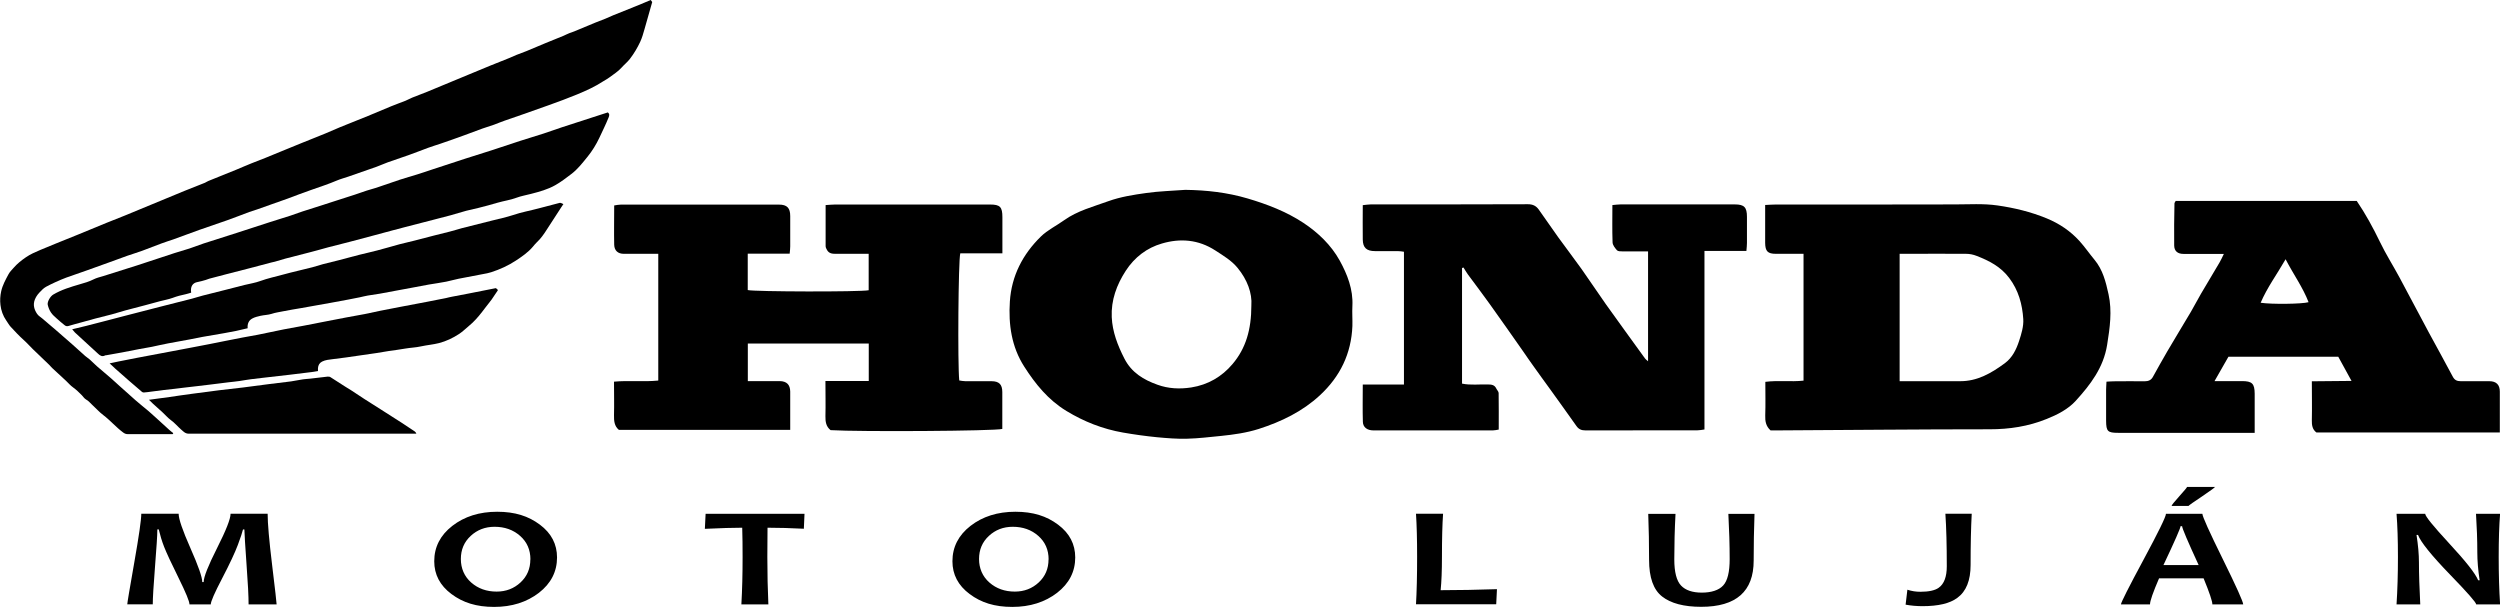 <?xml version="1.0" encoding="UTF-8"?>
<svg id="Capa_2" data-name="Capa 2" xmlns="http://www.w3.org/2000/svg" viewBox="0 0 267.71 64.99">
  <g id="Capa_1-2" data-name="Capa 1">
    <g>
      <path d="M29.63,64.72h-3.01c0-.84-.07-2.27-.22-4.27-.14-2-.22-3.25-.23-3.75h-.15c-.07.3-.25.85-.55,1.65-.3.8-.85,1.99-1.67,3.56-.82,1.57-1.23,2.5-1.23,2.81h-2.28c0-.32-.39-1.26-1.17-2.84-.78-1.57-1.29-2.68-1.54-3.31s-.43-1.26-.58-1.88h-.15c0,.62-.09,1.95-.25,3.99-.16,2.04-.24,3.38-.24,4.03h-2.73c0-.15.25-1.64.75-4.48.5-2.84.75-4.58.75-5.22h4c0,.56.42,1.78,1.26,3.68.84,1.9,1.27,3.11,1.27,3.64h.15c0-.54.48-1.75,1.44-3.65.96-1.9,1.44-3.12,1.44-3.67h3.97c0,1.03.16,2.86.48,5.5.32,2.64.48,4.04.48,4.2"/>
      <path d="M59.65,59.69c0,1.52-.65,2.79-1.94,3.79-1.3,1-2.9,1.51-4.8,1.51s-3.34-.46-4.57-1.38c-1.23-.92-1.84-2.09-1.84-3.51,0-1.52.65-2.79,1.94-3.79,1.29-1,2.9-1.51,4.8-1.51s3.34.46,4.57,1.38c1.23.92,1.84,2.09,1.84,3.52M56.8,59.91c0-1.04-.37-1.88-1.11-2.53-.74-.65-1.65-.97-2.73-.97-1.01,0-1.86.33-2.56.98-.7.65-1.05,1.47-1.05,2.47s.37,1.87,1.11,2.52c.74.65,1.65.97,2.72.97,1.01,0,1.86-.33,2.56-.98.7-.65,1.05-1.47,1.05-2.46"/>
      <path d="M86.15,55.02l-.07,1.6c-1.38-.07-2.68-.11-3.89-.11-.01.94-.02,1.98-.02,3.14,0,1.79.04,3.48.11,5.07h-2.89c.09-1.58.13-3.27.13-5.07,0-1.13-.01-2.18-.04-3.14-.97,0-2.3.04-4,.12l.08-1.61h10.59Z"/>
      <path d="M115.14,59.69c0,1.52-.65,2.79-1.94,3.79-1.3,1-2.9,1.51-4.8,1.51s-3.34-.46-4.57-1.38c-1.23-.92-1.84-2.09-1.84-3.51,0-1.52.65-2.79,1.94-3.79,1.29-1,2.9-1.51,4.8-1.51s3.34.46,4.57,1.38c1.23.92,1.84,2.09,1.84,3.52M112.29,59.91c0-1.04-.37-1.88-1.11-2.53-.74-.65-1.65-.97-2.73-.97-1.01,0-1.86.33-2.56.98-.7.65-1.05,1.47-1.05,2.47s.37,1.87,1.11,2.52c.74.65,1.65.97,2.72.97,1.01,0,1.86-.33,2.56-.98.7-.65,1.05-1.47,1.05-2.46"/>
      <path d="M160.3,63.09l-.08,1.62h-8.59c.08-1.35.12-3.04.12-5.07,0-1.87-.04-3.41-.12-4.63h2.9c-.08,1.13-.12,2.67-.12,4.63,0,1.5-.05,2.68-.14,3.56,1.9,0,3.91-.04,6.02-.11"/>
      <path d="M187.88,55.02c-.06,1.67-.09,3.34-.09,5.01,0,3.3-1.87,4.95-5.62,4.95-1.85,0-3.25-.37-4.18-1.1-.94-.73-1.4-2.04-1.4-3.93,0-1.67-.03-3.31-.09-4.92h2.92c-.09,1.68-.13,3.3-.13,4.86,0,1.37.24,2.3.72,2.81.48.51,1.23.76,2.23.76s1.81-.25,2.28-.76c.47-.5.7-1.45.7-2.83,0-1.51-.05-3.13-.14-4.84h2.8Z"/>
      <path d="M211.14,55.02c-.08,1.48-.12,3.31-.12,5.48,0,1.65-.47,2.83-1.42,3.52-.8.6-2.04.89-3.73.89-.61,0-1.21-.05-1.81-.16l.19-1.6c.46.15.92.22,1.38.22.9,0,1.56-.14,1.96-.42.59-.41.88-1.18.88-2.31,0-2.27-.05-4.15-.15-5.63h2.82Z"/>
      <path d="M240.22,64.72h-3.31c0-.33-.31-1.26-.94-2.79h-4.77c-.65,1.51-.97,2.43-.97,2.79h-3.11c0-.19.8-1.78,2.41-4.77,1.61-2.99,2.41-4.63,2.41-4.93h3.9c0,.28.73,1.9,2.19,4.86,1.46,2.96,2.18,4.57,2.18,4.84M235.44,60.51c-1.18-2.56-1.77-3.95-1.77-4.16h-.17c0,.19-.61,1.58-1.83,4.16h3.76ZM237.2,52.13c0,.06-.46.39-1.37,1.01-.92.61-1.41.96-1.48,1.04h-1.81c0-.08.28-.43.83-1.04.55-.61.83-.95.83-1h3.01Z"/>
      <path d="M267.71,64.72h-2.55c0-.2-.95-1.28-2.84-3.23-1.98-2.05-3.11-3.46-3.39-4.21h-.16c.17,1.09.26,2.07.26,2.95,0,1.23.05,2.72.14,4.49h-2.54c.1-1.54.15-3.23.15-5.07s-.05-3.36-.15-4.63h3.07c0,.26.85,1.31,2.55,3.15,1.81,1.95,2.85,3.28,3.12,3.97h.16c-.17-1.11-.25-2.1-.25-2.98,0-1.35-.05-2.73-.14-4.14h2.58c-.1,1.23-.15,2.77-.15,4.63s.05,3.56.15,5.07"/>
      <path d="M18.48,46.49h-.3c-1.5,0-2.99,0-4.49,0-.2,0-.35-.06-.52-.19-.75-.56-1.36-1.28-2.11-1.85-.43-.32-.78-.73-1.18-1.09-.22-.2-.4-.44-.68-.59-.17-.1-.29-.29-.43-.44-.3-.3-.6-.6-.95-.85-.27-.19-.5-.46-.74-.69-.49-.46-.98-.91-1.47-1.36-.12-.11-.22-.24-.34-.36-.58-.56-1.17-1.12-1.75-1.68-.33-.32-.64-.68-.98-.98-.5-.45-.96-.94-1.41-1.43-.18-.2-.3-.44-.46-.66-.35-.5-.55-1.07-.62-1.66-.06-.49-.03-.99.08-1.48.15-.66.47-1.23.78-1.81.13-.25.35-.46.54-.68.38-.44.83-.8,1.31-1.13.49-.34,1.03-.57,1.57-.8.53-.23,1.07-.44,1.6-.66.82-.33,1.63-.65,2.45-.99,1-.41,2-.83,3.01-1.24.65-.27,1.31-.52,1.96-.78,1.31-.54,2.62-1.08,3.92-1.62.83-.34,1.66-.69,2.49-1.03.73-.29,1.46-.58,2.19-.87.12-.05.23-.14.36-.19,1.01-.41,2.01-.81,3.02-1.22.54-.22,1.06-.46,1.6-.67.51-.21,1.02-.39,1.53-.6.75-.3,1.49-.62,2.24-.92.54-.22,1.09-.45,1.64-.67.83-.34,1.67-.66,2.51-1.01.53-.22,1.06-.46,1.59-.68.99-.4,1.98-.79,2.96-1.19.83-.34,1.66-.7,2.49-1.04.51-.21,1.02-.39,1.53-.59.25-.1.48-.24.73-.34.53-.21,1.06-.41,1.59-.62.52-.21,1.03-.43,1.54-.64.97-.4,1.95-.81,2.92-1.21.77-.32,1.55-.64,2.32-.96.68-.28,1.37-.54,2.05-.82.24-.1.47-.21.71-.31.36-.14.73-.27,1.1-.42.69-.28,1.37-.58,2.05-.86.64-.26,1.29-.52,1.92-.78.21-.09.41-.2.62-.28.18-.07.37-.12.55-.2.74-.3,1.47-.62,2.21-.92.36-.15.73-.28,1.1-.43.29-.12.56-.25.85-.37.93-.38,1.86-.74,2.79-1.12.4-.16.8-.34,1.21-.51.06.08.11.15.16.22-.28.97-.55,1.95-.83,2.92-.13.46-.26.92-.46,1.35-.3.64-.67,1.26-1.1,1.82-.27.35-.63.63-.92.96-.36.4-.81.67-1.23.99-.21.16-.45.29-.68.43-.88.58-1.85,1.02-2.82,1.42-.99.41-2,.78-3,1.14-.91.33-1.83.65-2.74.97-.67.24-1.35.46-2.02.7-.38.13-.75.29-1.13.43-.42.15-.84.27-1.26.42-.63.23-1.26.47-1.89.7-.87.32-1.75.63-2.63.93-.43.15-.87.27-1.29.43-.68.25-1.35.52-2.03.76-.76.27-1.53.52-2.28.79-.42.15-.82.34-1.24.49-1,.36-2.01.7-3.01,1.05-.41.14-.83.25-1.23.42-.89.38-1.82.68-2.73,1-.86.29-1.7.63-2.55.94-.55.2-1.11.39-1.67.59-.52.18-1.03.37-1.55.55-.28.1-.57.18-.85.28-.79.29-1.58.61-2.38.89-.99.35-1.99.68-2.98,1.03-.93.33-1.86.68-2.79,1.02-.42.15-.85.27-1.26.43-.7.26-1.38.53-2.08.79-.51.19-1.04.34-1.55.52-.62.22-1.24.45-1.87.68-.79.29-1.59.58-2.39.86-.77.27-1.54.53-2.31.81-.4.15-.8.32-1.19.5-.33.15-.65.31-.97.48-.29.16-.51.41-.74.65-.2.22-.35.45-.46.72-.22.56-.07,1.07.24,1.53.13.2.36.33.55.49.49.42.99.85,1.49,1.27.58.5,1.15,1,1.73,1.51.46.41.92.83,1.38,1.24.15.14.34.24.49.38.27.24.52.51.79.74.5.43,1.01.85,1.51,1.29.32.28.62.57.94.85.56.5,1.11,1,1.67,1.49.45.39.92.77,1.38,1.15.26.22.51.45.76.68.49.45.98.9,1.47,1.34.13.12.28.23.42.34-.01.03-.03.06-.04.09"/>
      <path d="M65.07,12.03c.22.15.19.33.11.53-.3.75-.66,1.47-1,2.2-.34.72-.76,1.4-1.26,2.02-.54.66-1.06,1.35-1.76,1.87-.55.42-1.1.84-1.7,1.18-.81.46-1.7.7-2.59.93-.53.14-1.07.23-1.58.42-.64.24-1.32.33-1.98.52-.68.21-1.37.38-2.06.56-.44.11-.88.2-1.32.31-.56.15-1.11.33-1.66.48-.41.11-.82.22-1.23.32-.23.06-.46.12-.69.18-1.02.26-2.04.53-3.06.79-.43.11-.86.22-1.29.34-.66.18-1.31.35-1.97.53-.87.23-1.73.47-2.6.69-.77.2-1.54.39-2.31.59-.64.17-1.27.36-1.91.52-.88.23-1.76.45-2.64.68-.38.1-.75.22-1.13.33-.13.04-.26.05-.39.09-.77.2-1.54.41-2.31.61-.83.22-1.66.43-2.49.64-.61.16-1.22.32-1.83.48-.14.04-.27.1-.4.14-.29.08-.57.17-.86.22-.55.09-.79.51-.69,1.14-.18.05-.37.12-.56.16-.48.1-.96.22-1.43.4-.44.16-.92.24-1.37.36-.52.14-1.04.28-1.55.42-.7.18-1.4.36-2.1.55-.49.13-.98.3-1.48.43-.59.16-1.18.29-1.77.45-.5.13-.99.27-1.49.41-.47.13-.94.25-1.4.39-.17.05-.31,0-.43-.11-.27-.22-.54-.44-.8-.68-.22-.2-.45-.39-.62-.64-.18-.26-.29-.55-.36-.85-.06-.32.27-.89.58-1.08.89-.53,1.87-.82,2.86-1.11.49-.14.99-.28,1.46-.52.33-.17.7-.25,1.06-.36,1.2-.38,2.41-.76,3.61-1.14,1.34-.43,2.67-.88,4.01-1.32.53-.17,1.07-.32,1.6-.49.51-.17,1.01-.37,1.52-.54,1.18-.38,2.36-.75,3.54-1.13,1.19-.39,2.38-.78,3.57-1.16.73-.24,1.46-.46,2.19-.69.43-.14.86-.31,1.29-.45.65-.21,1.3-.41,1.95-.62.46-.15.92-.3,1.39-.45.75-.24,1.49-.48,2.24-.72.43-.14.86-.3,1.29-.44.33-.11.68-.19,1.01-.3.85-.29,1.7-.59,2.55-.87.61-.2,1.23-.37,1.84-.56.55-.17,1.1-.36,1.64-.54,1.17-.38,2.34-.77,3.51-1.15.93-.3,1.88-.59,2.81-.89,1.03-.33,2.06-.69,3.09-1.02.83-.27,1.66-.51,2.49-.78.66-.21,1.31-.46,1.96-.67,1.09-.36,2.18-.71,3.27-1.06.54-.17,1.08-.35,1.61-.52"/>
      <path d="M60.32,21.87c-.09.12-.16.23-.22.33-.52.8-1.04,1.59-1.55,2.39-.31.49-.64.96-1.07,1.36-.15.14-.28.31-.41.46-.51.61-1.16,1.05-1.82,1.49-.82.54-1.72.95-2.65,1.25-.28.09-.58.15-.88.2-.87.17-1.74.33-2.61.5-.44.09-.88.22-1.32.31-.62.12-1.24.21-1.86.31-.59.1-1.18.22-1.76.33-.63.12-1.26.23-1.89.35-.54.1-1.07.21-1.61.3-.43.07-.86.13-1.29.2-.29.05-.58.13-.87.19-.4.08-.81.17-1.22.24-.63.12-1.26.23-1.89.35-.49.09-.98.17-1.46.26-.56.1-1.12.2-1.68.3-.64.11-1.28.21-1.92.34-.42.09-.85.14-1.26.28-.38.12-.79.12-1.19.21-.3.07-.61.14-.88.29-.39.21-.53.59-.49,1.04-.42.1-.83.2-1.25.29-.43.09-.85.16-1.28.24-.77.14-1.55.26-2.32.4-.46.08-.91.18-1.37.27-.76.14-1.52.27-2.29.42-.59.11-1.17.25-1.75.37-.44.09-.89.15-1.34.24-.62.12-1.23.25-1.85.36-.56.11-1.12.2-1.68.3-.05,0-.11,0-.15.03-.32.16-.54,0-.76-.21-.48-.45-.97-.9-1.46-1.34-.33-.31-.67-.61-1-.92-.09-.09-.17-.2-.29-.34.54-.13,1.02-.24,1.49-.36.72-.18,1.44-.37,2.17-.56.65-.17,1.3-.35,1.95-.51,1.29-.33,2.58-.67,3.88-1,1.1-.28,2.21-.56,3.31-.84.4-.1.79-.24,1.19-.34.79-.21,1.59-.4,2.38-.6.69-.18,1.38-.36,2.07-.53.57-.14,1.17-.23,1.71-.43.79-.29,1.61-.46,2.41-.68,1.05-.29,2.11-.52,3.16-.79.38-.1.75-.23,1.13-.33.57-.15,1.15-.28,1.72-.43.72-.19,1.44-.39,2.16-.57.64-.16,1.29-.3,1.93-.47.81-.21,1.61-.45,2.42-.67.53-.14,1.07-.25,1.6-.39.68-.17,1.36-.35,2.04-.53.56-.14,1.12-.27,1.68-.42.44-.11.87-.25,1.31-.37,1.08-.28,2.16-.54,3.25-.82.75-.19,1.52-.35,2.25-.59.9-.31,1.84-.47,2.76-.72.7-.19,1.4-.37,2.1-.55.21-.06.21-.06.54.1"/>
      <path d="M53.12,30.87c.09.08.14.13.2.18,0,.02-.01.05-.03.07-.21.32-.42.64-.64.95-.23.32-.49.62-.72.93-.41.55-.83,1.08-1.33,1.56-.17.16-.34.3-.51.45-.31.26-.6.54-.94.76-.66.43-1.37.77-2.14.97-.63.16-1.28.21-1.92.35-.57.13-1.15.14-1.71.24-.58.11-1.17.17-1.75.26-.45.07-.89.15-1.34.22-.62.09-1.25.18-1.87.27-.46.07-.92.14-1.38.2-.47.07-.94.12-1.41.18-.39.05-.78.08-1.14.26-.29.15-.41.39-.44.69-.01.1,0,.21,0,.32-.23.04-.44.08-.66.11-.79.1-1.58.2-2.37.29-.93.11-1.87.21-2.8.32-.45.05-.9.1-1.35.16-.41.05-.81.13-1.22.19-.4.06-.8.09-1.2.14-.35.04-.7.09-1.04.13-.35.04-.7.09-1.05.13-.42.05-.84.1-1.26.15-.46.05-.92.11-1.38.16-.33.04-.65.09-.98.12-.39.05-.78.08-1.17.13-.44.05-.88.11-1.32.17-.29.04-.57.08-.86.1-.06,0-.14-.03-.19-.07-.48-.41-.96-.82-1.43-1.23-.48-.41-.95-.83-1.42-1.25-.19-.17-.37-.35-.61-.57.37-.08.65-.14.94-.2.66-.13,1.32-.27,1.98-.39,1.15-.22,2.3-.43,3.45-.65.77-.15,1.54-.29,2.32-.44.66-.13,1.32-.26,1.98-.38.57-.11,1.14-.23,1.7-.34.61-.12,1.22-.24,1.83-.36.55-.1,1.1-.19,1.65-.3.93-.19,1.86-.39,2.8-.58.72-.14,1.45-.26,2.17-.4.8-.15,1.61-.32,2.41-.47.69-.13,1.38-.27,2.07-.4.67-.13,1.35-.24,2.02-.37.57-.11,1.13-.25,1.7-.36.72-.15,1.44-.28,2.16-.42.93-.18,1.87-.35,2.8-.53.69-.13,1.38-.27,2.07-.41.19-.04.38-.1.57-.13.61-.12,1.22-.23,1.83-.35.95-.18,1.89-.37,2.83-.56.05,0,.1-.02.13-.02"/>
      <path d="M15.96,42.81c.8-.11,1.51-.2,2.21-.3.8-.11,1.59-.24,2.39-.34.96-.13,1.93-.26,2.9-.38.86-.11,1.73-.19,2.59-.3.89-.11,1.79-.24,2.68-.35.81-.1,1.62-.19,2.44-.3.43-.06.85-.16,1.28-.22.24-.04.49-.04.74-.07.63-.07,1.25-.15,1.88-.22.1-.01.23,0,.32.06.52.33,1.04.67,1.56,1,.24.15.48.29.71.44.45.29.9.6,1.35.89.59.38,1.19.75,1.78,1.13.76.48,1.52.96,2.27,1.45.45.29.9.59,1.34.89.08.05.14.13.19.25h-.3c-8.03,0-16.06,0-24.08,0-.37,0-.58-.24-.81-.44-.38-.33-.7-.73-1.11-1.02-.33-.24-.6-.57-.91-.85-.33-.3-.66-.59-.99-.89-.13-.12-.26-.25-.43-.42"/>
      <path d="M88.4,40.8h4.63v-4.01h-12.95v4.02h1.16c.75,0,1.5,0,2.25,0,.75.01,1.12.38,1.13,1.12,0,1.35,0,2.69,0,4.1h-18.35c-.48-.4-.53-.95-.52-1.57.03-1.17,0-2.34,0-3.59,1.6-.15,3.15.04,4.74-.12v-13.57h-1.16c-.84,0-1.68,0-2.52,0-.64,0-1.02-.34-1.04-.97-.03-1.38,0-2.76,0-4.21.26-.04.49-.09.71-.09,5.65,0,11.29,0,16.94,0,.86,0,1.2.36,1.2,1.23,0,1.08,0,2.16,0,3.24,0,.23-.03.46-.06.78h-4.49v3.9c.69.18,12.01.21,12.95.02v-3.9c-1.22,0-2.39,0-3.55,0-.38,0-.71-.05-.91-.41-.07-.13-.15-.27-.15-.41-.01-1.44,0-2.87,0-4.4.38-.02.7-.06,1.02-.06,5.53,0,11.05,0,16.58,0,1.09,0,1.33.26,1.33,1.37,0,1.26,0,2.51,0,3.86h-4.51c-.21.72-.29,11.87-.11,13.61.21.03.43.08.66.08.93,0,1.86,0,2.79,0,.82,0,1.16.35,1.16,1.17,0,1.32,0,2.64,0,3.94-.76.23-15.34.32-18.39.13-.49-.39-.56-.91-.55-1.5.03-1.2,0-2.4,0-3.76"/>
      <path d="M156.56,28.71v12.37c.93.19,1.86.06,2.77.09.38,0,.71.04.89.42.08.17.25.33.26.49.02,1.29.01,2.58.01,3.92-.23.04-.43.09-.63.09-4.26,0-8.53,0-12.79,0-.66,0-1.12-.33-1.13-.93-.04-1.28-.01-2.57-.01-3.98h4.41v-14.22c-.21-.03-.44-.07-.67-.07-.81,0-1.62,0-2.43,0-.89,0-1.3-.35-1.31-1.24-.02-1.2,0-2.4,0-3.68.33-.03.59-.08.84-.08,5.62,0,11.23,0,16.85-.02.51,0,.86.17,1.14.55.71.99,1.4,2.01,2.11,3,.82,1.14,1.68,2.25,2.49,3.39.88,1.24,1.71,2.51,2.59,3.75,1.39,1.95,2.8,3.88,4.2,5.82.06.09.15.15.33.31v-11.77c-.92,0-1.83,0-2.74,0-.2,0-.48,0-.59-.12-.21-.24-.46-.55-.47-.84-.05-1.31-.02-2.63-.02-4,.35-.03.61-.07.87-.07,4.08,0,8.17,0,12.25,0,1,0,1.29.31,1.29,1.33,0,.93,0,1.86,0,2.79,0,.26-.03.52-.06.86h-4.49v19.12c-.29.04-.52.09-.75.09-3.99,0-7.99,0-11.98.01-.43,0-.73-.11-.98-.47-.91-1.3-1.84-2.57-2.76-3.86-.63-.87-1.27-1.74-1.89-2.62-.35-.48-.68-.97-1.02-1.46-1.2-1.71-2.4-3.43-3.62-5.13-.76-1.07-1.56-2.11-2.34-3.17-.17-.23-.31-.49-.46-.73-.05.01-.09.03-.14.04"/>
      <path d="M193.11,27.18c-1.02,0-1.98,0-2.93,0-.89,0-1.15-.27-1.16-1.18,0-1.32,0-2.64,0-4.05.43-.02.82-.05,1.2-.05,6.37,0,12.73.01,19.1-.01,1.53,0,3.05-.11,4.58.11,1.81.26,3.55.68,5.26,1.38,1.38.57,2.53,1.35,3.51,2.42.58.64,1.07,1.36,1.62,2.02.89,1.07,1.21,2.37,1.5,3.69.4,1.82.14,3.6-.15,5.42-.39,2.45-1.8,4.27-3.36,5.99-.82.9-1.95,1.48-3.1,1.94-1.97.8-4,1.11-6.13,1.11-7.59,0-15.18.08-22.77.12-.24,0-.48,0-.68,0-.51-.46-.59-1-.57-1.61.04-1.17.01-2.34.01-3.59,1.37-.18,2.72.02,4.09-.13v-13.58ZM203.42,40.82h1.04c1.8,0,3.6-.01,5.4,0,1.87.02,3.38-.86,4.82-1.92.81-.6,1.23-1.47,1.53-2.38.25-.76.5-1.58.45-2.35-.1-1.58-.51-3.09-1.51-4.41-.91-1.21-2.15-1.84-3.49-2.36-.35-.14-.75-.22-1.13-.22-2.1-.02-4.2,0-6.3,0-.26,0-.52,0-.81,0v13.64Z"/>
      <path d="M241.47,46.35h-2.98c-3.89,0-7.77,0-11.66,0-1.14,0-1.29-.16-1.3-1.29,0-1.11,0-2.22,0-3.33,0-.26.03-.53.04-.86.34-.02.64-.04.93-.04,1.05,0,2.1-.02,3.15,0,.41,0,.7-.12.89-.47.51-.91,1.01-1.83,1.54-2.73.83-1.42,1.69-2.82,2.53-4.24.38-.64.71-1.31,1.09-1.95.65-1.11,1.32-2.21,1.97-3.32.15-.25.27-.52.47-.93h-1.17c-1.05,0-2.1,0-3.15,0-.63,0-.99-.3-1-.9-.02-1.5,0-3,.03-4.5,0-.08.07-.16.13-.27h19.39c.94,1.38,1.75,2.87,2.49,4.4.62,1.29,1.39,2.5,2.07,3.76,1.06,1.97,2.1,3.96,3.16,5.93.85,1.58,1.73,3.14,2.56,4.72.2.38.46.49.85.49,1.02-.01,2.04,0,3.06,0,.75,0,1.13.38,1.13,1.11,0,1.43,0,2.87,0,4.38h-19.64c-.43-.32-.5-.78-.49-1.31.03-1.35,0-2.69,0-4.17,1.39-.01,2.72-.02,4.25-.04-.54-.98-.97-1.78-1.42-2.59h-11.76c-.47.82-.94,1.64-1.49,2.61,1.09,0,2.01,0,2.93,0,1.09,0,1.36.26,1.37,1.34,0,1.35,0,2.69,0,4.2M244.75,27.76c-.92,1.61-1.97,3.02-2.67,4.66,1.15.18,4.44.14,5.13-.06-.61-1.59-1.61-2.96-2.46-4.6"/>
      <path d="M126.93,20.33c2.27.03,4.49.28,6.66.92,2.1.62,4.16,1.41,5.99,2.62,1.57,1.04,2.96,2.37,3.88,4.03.82,1.49,1.45,3.09,1.36,4.86-.04.72.02,1.44,0,2.15-.12,2.96-1.31,5.41-3.48,7.42-1.88,1.74-4.12,2.82-6.54,3.6-1.32.42-2.67.61-4.04.75-1.22.12-2.43.27-3.65.3-1.07.03-2.15-.06-3.22-.16-1.22-.12-2.43-.29-3.64-.5-2.16-.38-4.16-1.16-6.05-2.31-1.96-1.19-3.33-2.89-4.52-4.75-1.36-2.12-1.7-4.5-1.54-6.97.18-2.76,1.38-5.06,3.32-6.96.71-.7,1.66-1.15,2.48-1.74,1.44-1.03,3.14-1.46,4.76-2.05,1.28-.46,2.67-.68,4.03-.87,1.39-.2,2.8-.23,4.21-.34M134,32.71c.1-1.3-.43-2.76-1.48-4.03-.65-.79-1.52-1.3-2.38-1.86-1.82-1.18-3.77-1.32-5.73-.74-1.59.46-2.91,1.46-3.85,2.9-.99,1.52-1.59,3.17-1.51,4.98.07,1.57.63,3.02,1.35,4.43.77,1.51,2.06,2.28,3.55,2.81,1.16.42,2.37.48,3.61.29,1.79-.28,3.28-1.15,4.42-2.5,1.43-1.68,2.02-3.71,2.02-6.27"/>
    </g>
  </g>
</svg>